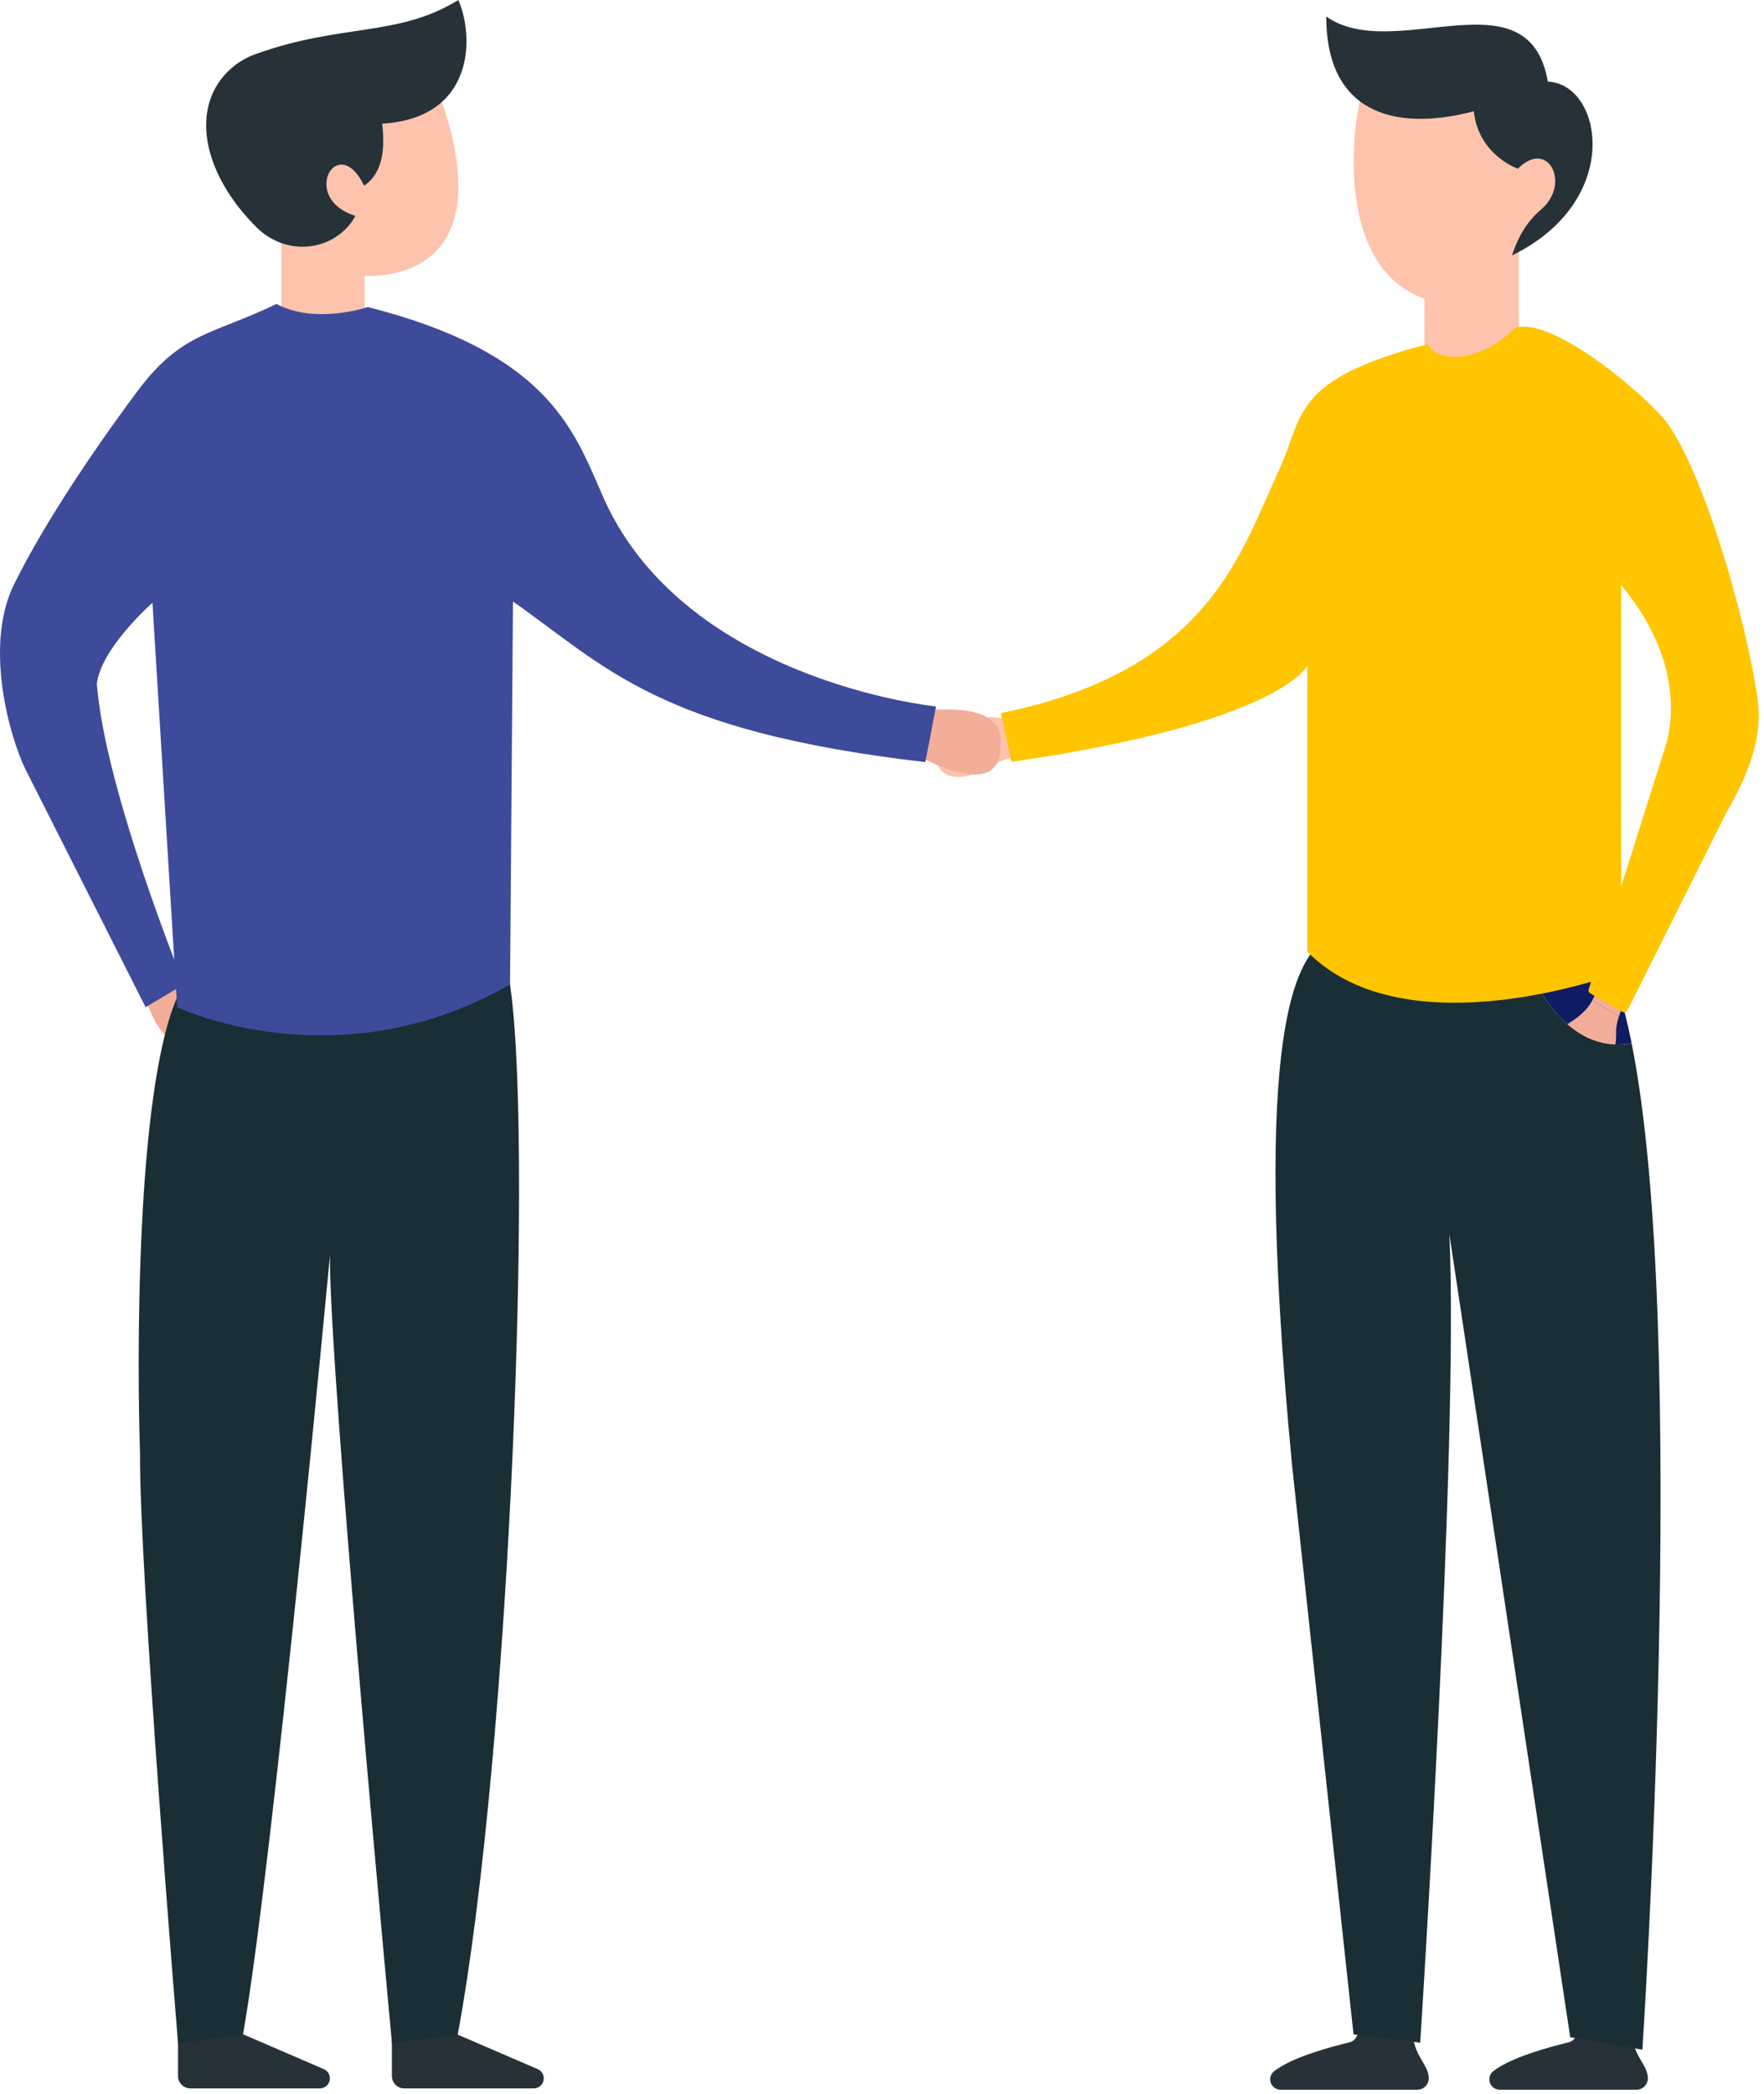 <svg width="273" height="324" viewBox="0 0 273 324" fill="none" xmlns="http://www.w3.org/2000/svg">
<path d="M155.735 111.128C155.003 111.28 152.351 110.26 148.123 111.91C145.86 112.792 144.461 115.151 144.919 117.537C145.217 119.121 146.283 120.428 148.889 120.19C149.897 120.086 150.872 119.769 151.749 119.26C153.43 118.302 155.755 117.159 158.207 117.04L155.735 111.128Z" fill="#FDC3AD"/>
<path d="M218.618 314.914C219.105 318.434 221.075 319.492 221.121 321.536C221.124 321.771 221.081 322.004 220.993 322.223C220.905 322.441 220.775 322.64 220.609 322.807C220.444 322.974 220.247 323.107 220.03 323.197C219.813 323.288 219.58 323.334 219.345 323.334H198.184C197.758 323.334 197.35 323.165 197.048 322.863C196.747 322.562 196.578 322.154 196.578 321.728C196.578 321.484 196.634 321.242 196.741 321.023C196.849 320.803 197.004 320.611 197.197 320.461C200.026 318.263 206.045 316.681 208.839 316.007C209.205 315.919 209.53 315.71 209.763 315.415C209.995 315.119 210.121 314.754 210.121 314.378L218.618 314.914Z" fill="#263238"/>
<path d="M252.527 314.914C253.012 318.434 254.985 319.492 255.028 321.536C255.032 321.771 254.989 322.004 254.902 322.223C254.814 322.441 254.684 322.64 254.519 322.807C254.354 322.975 254.157 323.108 253.94 323.198C253.722 323.288 253.489 323.334 253.254 323.334H232.099C231.673 323.334 231.265 323.165 230.964 322.863C230.662 322.562 230.493 322.154 230.493 321.728C230.493 321.483 230.549 321.242 230.656 321.023C230.763 320.803 230.919 320.611 231.112 320.461C233.939 318.263 239.96 316.681 242.754 316.007C243.12 315.919 243.445 315.71 243.678 315.415C243.91 315.119 244.036 314.754 244.036 314.378L252.527 314.914Z" fill="#263238"/>
<path d="M212.414 9.745C209.691 13.041 204.819 40.77 220.44 46.216V55.89H235.056V38.981C235.056 38.981 244.085 31.243 243.01 21.856C243.01 21.854 234.77 5.303 212.414 9.745Z" fill="#FDC3AD"/>
<path d="M228.082 17.22C215.471 20.516 205.248 17.22 205.248 2.556C215.757 9.959 236.584 -4.466 239.547 12.627C248.049 13.01 251.297 31.067 234.006 39.521C234.445 38.107 235.06 36.753 235.837 35.493C236.583 34.317 237.503 33.261 238.564 32.36C243.152 28.366 239.549 21.419 234.914 26.099C234.914 26.105 228.846 24.052 228.082 17.22Z" fill="#263238"/>
<path d="M252.519 161.414C251.269 155.189 249.705 150.245 247.759 147.055L235.325 146.784C237.032 151.574 242.294 163.29 252.519 161.414Z" fill="#0F1B63"/>
<path d="M237.957 160.682C239.893 163.476 247.845 165.518 247.845 165.518C249.27 163.919 250.189 162.588 250.112 159.735C250.103 159.491 250.112 159.246 250.138 159.003C250.22 158.404 250.358 157.814 250.552 157.241L246.424 154.791C245.653 156.256 243.905 158.318 237.957 160.682Z" fill="#F3AE99"/>
<path d="M247.058 153.408C246.875 153.775 246.718 154.242 246.425 154.796L250.552 157.246C250.906 156.183 251.468 155.078 252.182 154.375L247.058 153.408Z" fill="#F3AE99"/>
<path d="M235.329 146.783L203.968 146.102C201.53 149.398 193.266 156.421 199.954 226.641L209.476 314.773L219.794 316.055C219.794 316.055 225.813 223.193 224.308 190.965L243.009 315.211L254.179 317.145C254.179 317.145 261.503 206.206 252.513 161.423C242.295 163.289 237.032 151.574 235.329 146.783Z" fill="#1A2E35"/>
<path d="M221.012 53.238C222.016 55.89 228.608 56.606 234.482 50.73C239.856 49.01 252.898 59.543 257.627 64.917C263.071 71.939 268.947 91.573 271.311 103.968C271.958 108.546 274.25 113.57 267.157 125.758L251.879 156.311C251.845 156.381 251.796 156.443 251.736 156.494C251.676 156.544 251.607 156.582 251.532 156.605C251.457 156.627 251.378 156.634 251.3 156.625C251.222 156.616 251.147 156.592 251.079 156.552L246.135 153.718C246.021 153.652 245.933 153.55 245.886 153.428C245.838 153.306 245.834 153.171 245.873 153.046L257.915 114.938C258.99 110.855 259.993 101.54 250.892 90.505V150.407C250.892 150.407 217.787 162.949 202.32 147.247V103.038C202.32 103.038 197.949 111.922 156.542 117.87L154.894 110.346C187.281 103.695 191.939 85.554 198.108 72.37C201.738 64.487 199.802 58.684 221.012 53.238Z" fill="#FFC501"/>
<path d="M60.652 313.927V321.221C60.652 321.727 60.854 322.213 61.212 322.571C61.57 322.929 62.056 323.131 62.562 323.131H82.598C83.011 323.131 83.407 322.967 83.698 322.675C83.99 322.384 84.154 321.988 84.155 321.576C84.155 321.272 84.066 320.974 83.898 320.72C83.731 320.466 83.493 320.266 83.214 320.146L68.773 313.92L60.652 313.927Z" fill="#263238"/>
<path d="M27.551 313.927V321.221C27.551 321.472 27.6 321.72 27.696 321.952C27.792 322.184 27.933 322.394 28.111 322.572C28.288 322.749 28.499 322.89 28.731 322.986C28.963 323.082 29.212 323.131 29.462 323.131H49.497C49.909 323.131 50.305 322.967 50.597 322.675C50.889 322.384 51.053 321.988 51.053 321.576C51.053 321.272 50.964 320.974 50.797 320.72C50.63 320.466 50.392 320.266 50.112 320.146L35.672 313.92L27.551 313.927Z" fill="#263238"/>
<path d="M143.446 109.811C147.04 109.76 155.374 109.079 154.854 115.176C154.905 117.52 154.385 123.667 141.051 116.427L143.446 109.811Z" fill="#F2AE99"/>
<path d="M56.425 48.078V42.706C64.522 42.848 76.201 38.62 68.327 15.548C68.327 15.548 64.959 10.102 46.33 13.971C44.315 17.914 43.535 38.335 43.535 38.335V50.228C43.535 50.228 54.634 51.088 56.425 48.078Z" fill="#FDC3AD"/>
<path d="M54.993 33.391C54.993 33.391 53.741 36.205 50.205 37.558C46.605 38.935 42.547 37.959 39.797 35.258C32.36 27.952 29.529 18.595 34.142 12.345C35.524 10.504 37.422 9.114 39.595 8.354C52.962 3.576 61.569 5.764 70.937 0C73.478 5.876 73.334 18.284 59.148 19.134C59.514 22.43 59.514 26.582 56.354 28.732C52.233 20.241 46.286 30.703 54.993 33.391Z" fill="#263238"/>
<path d="M22.686 154.892C22.686 154.892 25.026 163.203 30.136 161.436C30.136 161.436 36.344 159.605 31.761 155.8C31.761 155.8 28.179 152.552 26.507 151.356L22.686 154.892Z" fill="#F2AE99"/>
<path d="M27.551 316.132C27.551 316.132 21.53 242.975 21.673 224.918C21.243 212.594 20.818 168.885 27.551 153.982C27.551 153.982 53.057 166.88 78.709 150.973C82.721 173.328 78.993 270.947 70.835 314.812L60.661 316.132C60.661 316.132 50.922 212.307 51.063 194.252C51.063 194.252 42.196 288.819 37.611 314.759L27.551 316.132Z" fill="#1A2E35"/>
<path d="M56.928 47.505C56.928 47.505 48.904 50.276 42.788 47.029C33.14 51.709 28.267 51.327 21.58 60.116C21.58 60.116 9.255 76.263 2.472 89.828C-2.783 99.573 1.611 114.382 4.001 119.159L22.536 155.846L28.465 152.31C28.465 152.31 16.229 122.215 14.988 105.785C15.656 100.242 23.594 93.269 23.594 93.269L27.416 155.846C27.416 155.846 52.306 167.684 78.936 152.306L79.389 93.076C93.719 103.109 101.84 113.14 143.207 117.918L144.855 109.311C144.855 109.311 105.087 105.307 92.945 75.97C88.645 66.135 84.346 54.48 56.928 47.505Z" fill="#3E4B9B"/>
</svg>
